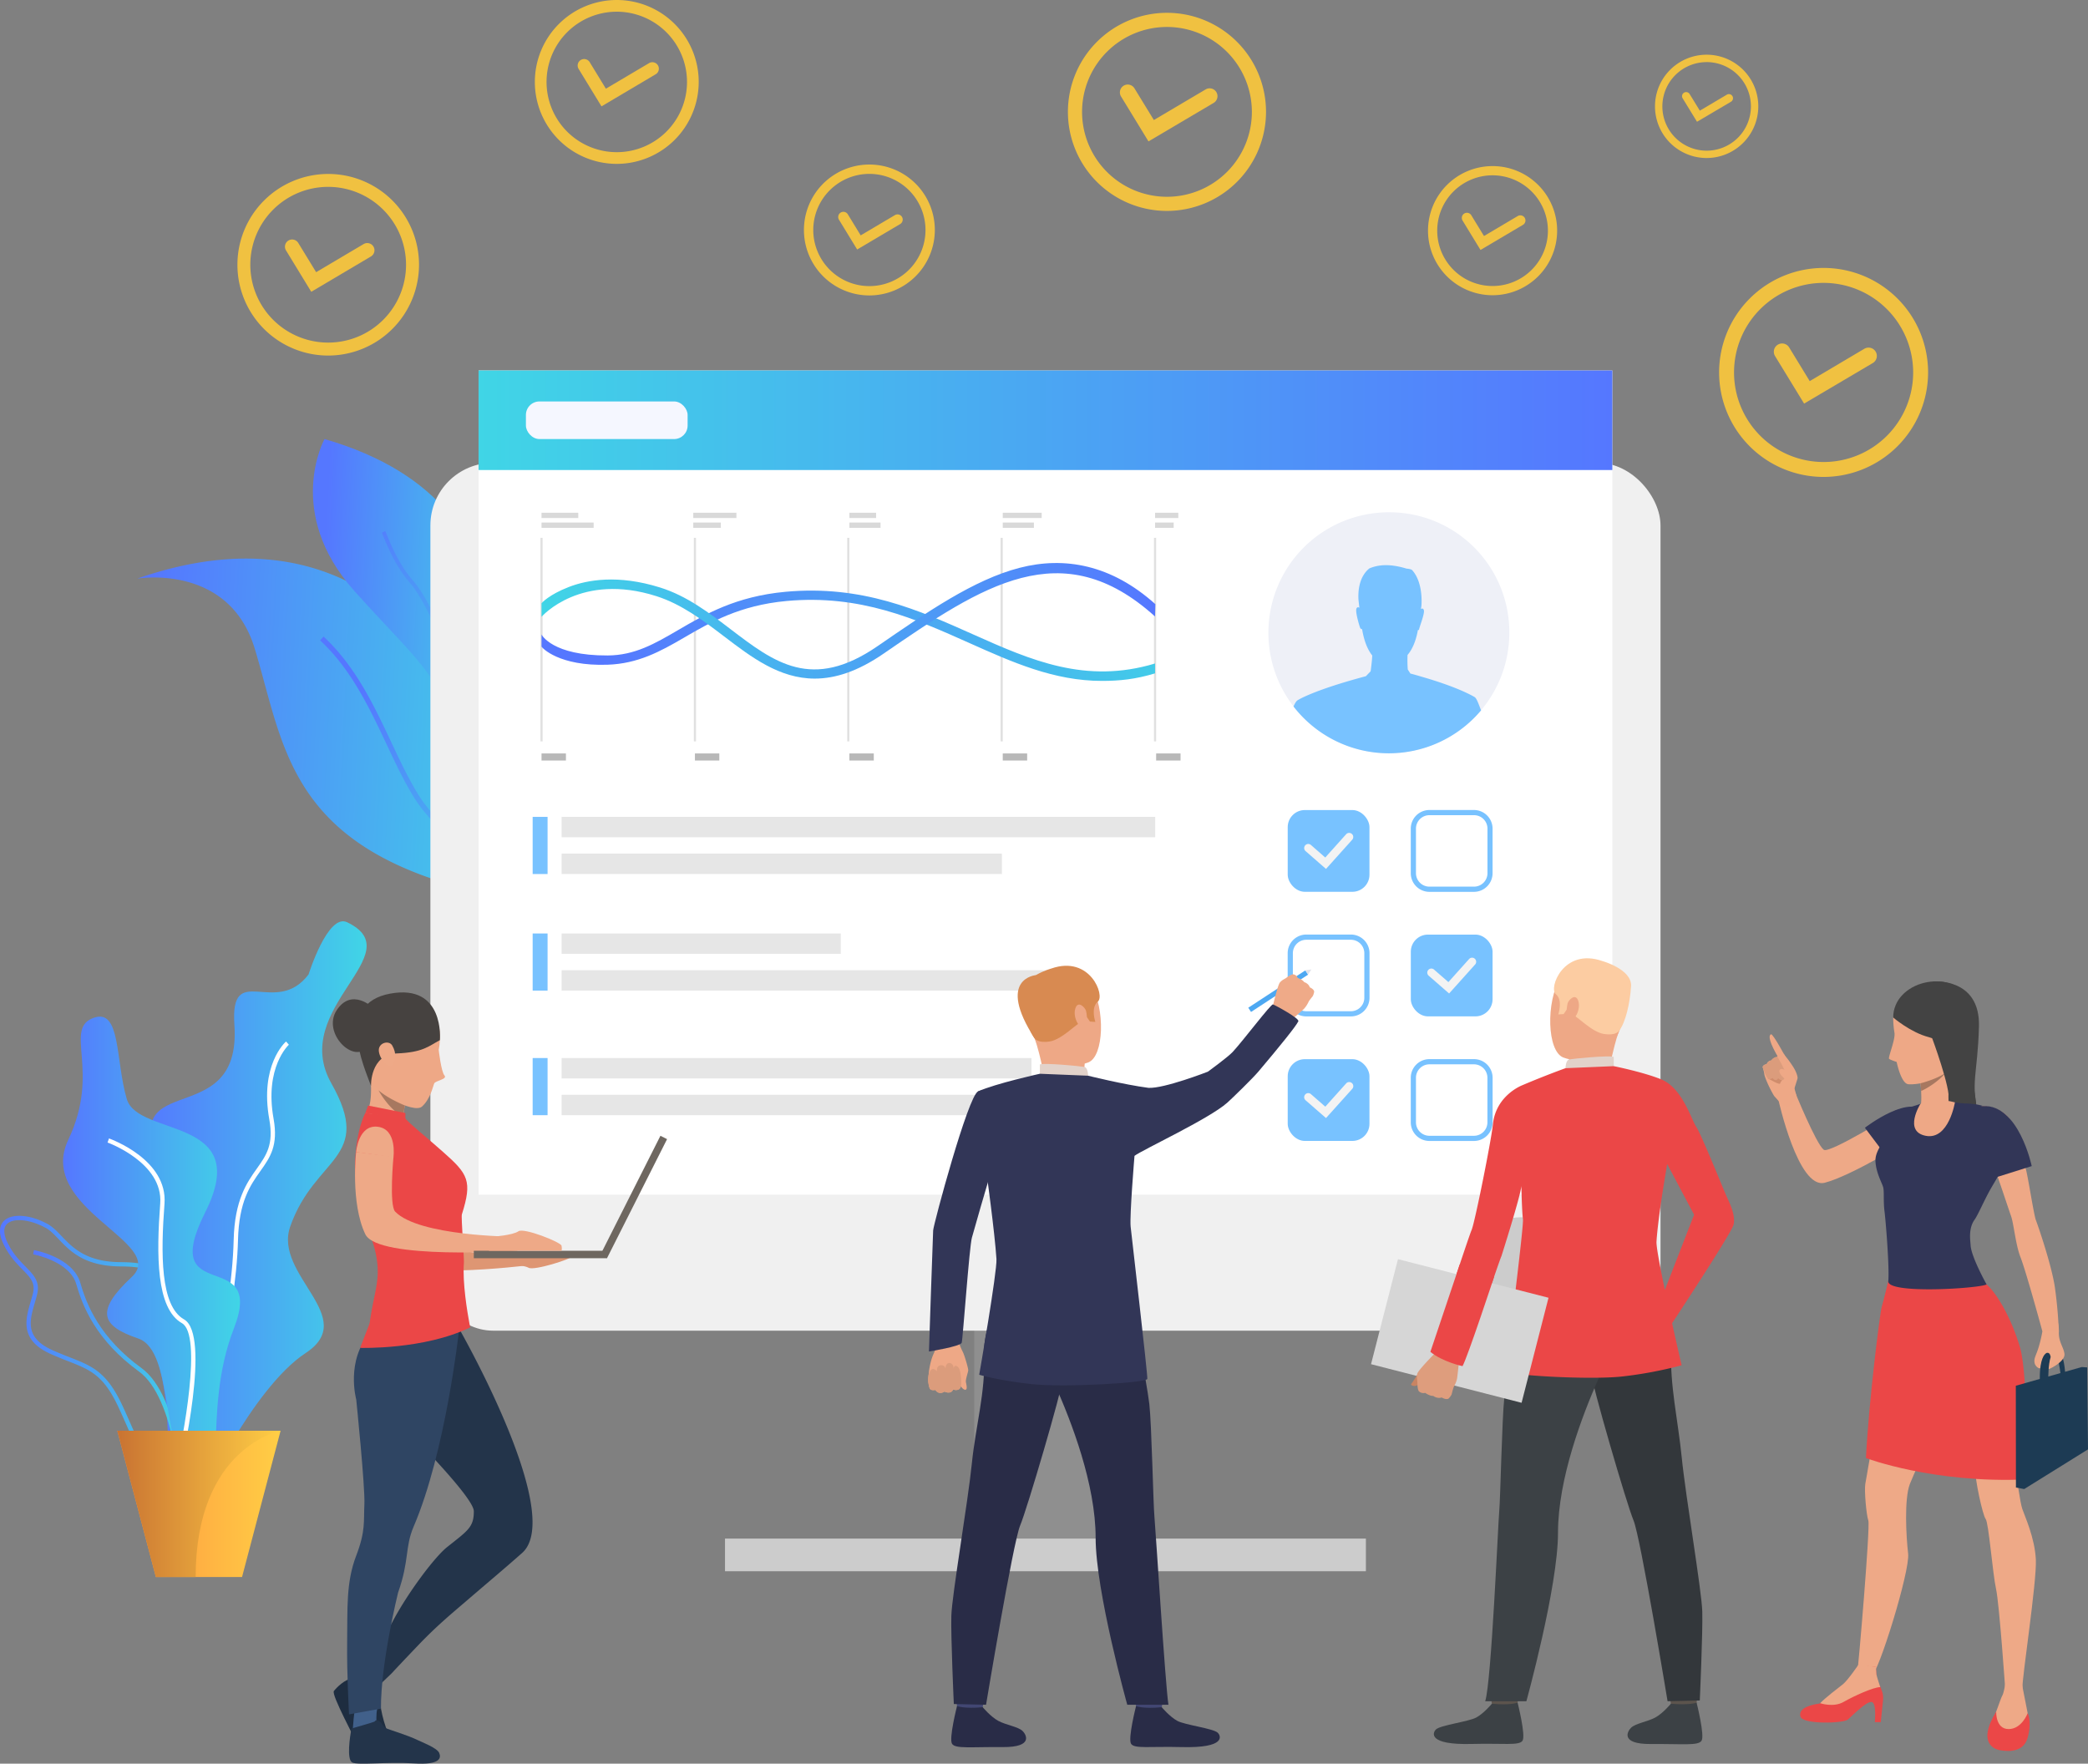 <svg xmlns="http://www.w3.org/2000/svg" xmlns:xlink="http://www.w3.org/1999/xlink" viewBox="0 0 2046.63 1728.66"><rect x="0" y="0" width="2046.63" height="1728.66" fill="#808080" stroke="none"/><defs><style>.cls-1{fill:url(#linear-gradient);}.cls-2{fill:url(#linear-gradient-2);}.cls-3{fill:url(#linear-gradient-3);}.cls-4{fill:url(#linear-gradient-4);}.cls-5{fill:#f0c141;}.cls-6{fill:#8f8f8f;}.cls-7{fill:#f0f0f0;}.cls-8{fill:#fff;}.cls-9{fill:url(#linear-gradient-5);}.cls-10{fill:#ccc;}.cls-11{fill:#f5f7ff;}.cls-12{fill:#e6e6e6;}.cls-13{fill:#78c2ff;}.cls-14{fill:#f3f3f3;}.cls-15{fill:url(#linear-gradient-6);}.cls-16{fill:url(#linear-gradient-7);}.cls-17{fill:url(#linear-gradient-8);}.cls-18{fill:url(#linear-gradient-9);}.cls-19{fill:url(#linear-gradient-10);}.cls-20{fill:url(#linear-gradient-11);}.cls-21{fill:#eea886;}.cls-22{fill:#db9c7c;}.cls-23{fill:#323657;}.cls-24{fill:#4da8f2;}.cls-25{fill:#efaa88;}.cls-26{fill:#424773;}.cls-27{fill:#292c47;}.cls-28{fill:#d88a51;}.cls-29{fill:#e2d2ca;}.cls-30{fill:#dfe1e8;}.cls-31{fill:#de9673;}.cls-32{fill:#2f4563;}.cls-33{fill:#1e2d40;}.cls-34{fill:#23344a;}.cls-35{fill:#41608a;}.cls-36{fill:#eea987;}.cls-37{fill:#eb4747;}.cls-38{fill:#464240;}.cls-39{fill:#a77860;}.cls-40{fill:#6e6760;}.cls-41{fill:#5c544d;}.cls-42{fill:#3c4145;}.cls-43{fill:#33373b;}.cls-44{fill:#fccca2;}.cls-45{fill:#d6d6d6;}.cls-46{fill:#c98462;}.cls-47{fill:#de9d7d;}.cls-48{fill:#1d3b54;}.cls-49{fill:#434343;}.cls-50{fill:#cf8c6c;}.cls-51{fill:#eef0f7;}.cls-52{fill:#e0e0e0;}.cls-53{fill:#b8b8b8;}.cls-54{fill:#d9d9d9;}.cls-55{fill:url(#linear-gradient-12);}.cls-56{fill:url(#linear-gradient-13);}</style><linearGradient id="linear-gradient" x1="-11763.79" y1="361.18" x2="-11375.7" y2="361.18" gradientTransform="matrix(-1, -0.05, -0.05, 1, -11212.85, -276.25)" gradientUnits="userSpaceOnUse"><stop offset="0" stop-color="#40d5e6"/><stop offset="1" stop-color="#57f"/></linearGradient><linearGradient id="linear-gradient-2" x1="-3289.84" y1="3869.1" x2="-3289.84" y2="3596.21" gradientTransform="translate(431.18 -4187.05) rotate(-41.45)" xlink:href="#linear-gradient"/><linearGradient id="linear-gradient-3" x1="-11726.65" y1="244.04" x2="-11542.94" y2="244.04" xlink:href="#linear-gradient"/><linearGradient id="linear-gradient-4" x1="-1621.79" y1="3260.34" x2="-1621.79" y2="2992.38" gradientTransform="translate(285.05 -2894.24) rotate(-29.45)" xlink:href="#linear-gradient"/><linearGradient id="linear-gradient-5" x1="469.07" y1="411.91" x2="1580.38" y2="411.91" gradientTransform="translate(2049.46 823.82) rotate(-180)" xlink:href="#linear-gradient"/><linearGradient id="linear-gradient-6" x1="-4933.87" y1="1193.84" x2="-4714.46" y2="1193.84" gradientTransform="matrix(-1, 0, 0, 1, -4574.5, 0)" xlink:href="#linear-gradient"/><linearGradient id="linear-gradient-7" x1="-4772.92" y1="1316.27" x2="-4574.5" y2="1316.27" gradientTransform="matrix(-1, 0, 0, 1, -4574.5, 0)" xlink:href="#linear-gradient"/><linearGradient id="linear-gradient-8" x1="-4755.96" y1="1345.12" x2="-4607.03" y2="1345.12" gradientTransform="matrix(-1, 0, 0, 1, -4574.5, 0)" xlink:href="#linear-gradient"/><linearGradient id="linear-gradient-9" x1="-4809.73" y1="1225.28" x2="-4636.3" y2="1225.28" gradientTransform="matrix(-1, 0, 0, 1, -4574.5, 0)" xlink:href="#linear-gradient"/><linearGradient id="linear-gradient-10" x1="108.96" y1="1474.05" x2="269" y2="1474.05" gradientTransform="translate(6.03)" gradientUnits="userSpaceOnUse"><stop offset="0" stop-color="#ff9340"/><stop offset="1" stop-color="#ffce45"/></linearGradient><linearGradient id="linear-gradient-11" x1="108.96" y1="1474.05" x2="269" y2="1474.05" gradientTransform="translate(6.03)" gradientUnits="userSpaceOnUse"><stop offset="0" stop-color="#c97332"/><stop offset="1" stop-color="#ffce45"/></linearGradient><linearGradient id="linear-gradient-12" x1="1198.34" y1="623.13" x2="584.75" y2="623.13" gradientTransform="matrix(1, 0, 0, 1, 0, 0)" xlink:href="#linear-gradient"/><linearGradient id="linear-gradient-13" x1="530.8" y1="608.5" x2="1132.5" y2="608.5" gradientTransform="matrix(1, 0, 0, 1, 0, 0)" xlink:href="#linear-gradient"/></defs><g id="Layer_2" data-name="Layer 2"><g id="Слой_1" data-name="Слой 1"><path class="cls-1" d="M479.76,727.44c25.15,54.89,39.29,106.84,20.77,130a30.43,30.43,0,0,1-3.59,3.76c-14.27,12.57-42.33,12.85-89.7-5.86C281.15,805.55,275.16,719.6,249.66,635.66c-25.14-82.89-113-68.88-115.2-68.51C339.08,495.88,437.08,634.37,479.76,727.44Z"/><path class="cls-2" d="M500.53,857.46a30.43,30.43,0,0,1-3.59,3.76c-23.68-14.26-69-44.52-90.42-78.48-10.08-16-18.56-34-27.55-53.11-17-36.06-34.54-73.35-65.21-102l3.42-3.68c31.37,29.27,49.13,67,66.32,103.5,8.91,18.93,17.32,36.81,27.27,52.56C431.62,813.19,477.44,843.56,500.53,857.46Z"/><path class="cls-3" d="M457.85,749.87c-1.48,3.65-2.44,5.72-2.55,6-.39-2-.76-4-1.15-6-16.82-86.19-39.31-95.19-106.76-170.58-69-77.11-29.3-148.95-29.3-148.95C549.16,497.11,473.55,711.34,457.85,749.87Z"/><path class="cls-4" d="M457.85,749.87c-1.48,3.65-2.44,5.72-2.55,6-.39-2-.76-4-1.15-6,7.49-74.51-37.46-161.94-51.58-177.63-14.62-16.24-23.62-38.58-27-47-.58-1.4-1.11-2.73-1.29-3l3.26-1.84c.29.51.66,1.44,1.49,3.48,3.33,8.25,12.17,30.14,26.34,45.88C423.25,589.62,464.72,677.47,457.85,749.87Z"/><path class="cls-5" d="M1768.36,395.59,1739.88,349a8.11,8.11,0,0,1,13.84-8.46l20.14,33,53.54-31.69a8.11,8.11,0,1,1,8.26,14Z"/><path class="cls-5" d="M1787.48,467.46a102.42,102.42,0,1,1,102.41-102.41A102.53,102.53,0,0,1,1787.48,467.46Zm0-190.2a87.79,87.79,0,1,0,87.78,87.79A87.89,87.89,0,0,0,1787.48,277.26Z"/><path class="cls-5" d="M1451.18,245l-17.59-28.81a5,5,0,1,1,8.55-5.23l12.45,20.38,33.08-19.58a5,5,0,1,1,5.11,8.63Z"/><path class="cls-5" d="M1463,289.37a63.29,63.29,0,1,1,63.29-63.29A63.36,63.36,0,0,1,1463,289.37Zm0-117.54a54.25,54.25,0,1,0,54.25,54.25A54.32,54.32,0,0,0,1463,171.83Z"/><path class="cls-5" d="M1125.73,138.6l-27-44.2a7.69,7.69,0,0,1,13.13-8L1131,117.64l50.75-30a7.69,7.69,0,0,1,7.83,13.24Z"/><path class="cls-5" d="M1143.85,206.74a97.09,97.09,0,1,1,97.09-97.09A97.2,97.2,0,0,1,1143.85,206.74Zm0-180.31a83.22,83.22,0,1,0,83.22,83.22A83.31,83.31,0,0,0,1143.85,26.43Z"/><path class="cls-5" d="M840.18,244.55l-17.84-29.21a5.08,5.08,0,0,1,8.68-5.29l12.61,20.65,33.54-19.85a5.08,5.08,0,1,1,5.17,8.75Z"/><path class="cls-5" d="M852.16,289.57a64.15,64.15,0,1,1,64.15-64.15A64.22,64.22,0,0,1,852.16,289.57Zm0-119.14a55,55,0,1,0,55,55A55.05,55.05,0,0,0,852.16,170.43Z"/><path class="cls-5" d="M589.57,104.26,567.24,67.69a6.36,6.36,0,1,1,10.85-6.63l15.79,25.86,42-24.85A6.36,6.36,0,1,1,642.34,73Z"/><path class="cls-5" d="M604.56,160.62a80.31,80.31,0,1,1,80.31-80.31A80.4,80.4,0,0,1,604.56,160.62Zm0-149.15A68.84,68.84,0,1,0,673.4,80.31,68.92,68.92,0,0,0,604.56,11.47Z"/><path class="cls-5" d="M305.1,286l-24.75-40.54a7,7,0,1,1,12-7.35l17.51,28.66,46.54-27.54a7.05,7.05,0,0,1,7.19,12.14Z"/><path class="cls-5" d="M321.72,348.5a89,89,0,1,1,89-89A89.13,89.13,0,0,1,321.72,348.5Zm0-165.35A76.32,76.32,0,1,0,398,259.47,76.4,76.4,0,0,0,321.72,183.15Z"/><path class="cls-5" d="M1663.39,119.35l-14.08-23a4,4,0,0,1,6.84-4.18l10,16.3,26.46-15.66a4,4,0,1,1,4.09,6.9Z"/><path class="cls-5" d="M1672.84,154.88a50.63,50.63,0,1,1,50.62-50.62A50.68,50.68,0,0,1,1672.84,154.88Zm0-94a43.4,43.4,0,1,0,43.39,43.4A43.45,43.45,0,0,0,1672.84,60.86Z"/><rect class="cls-6" x="954.91" y="1099.95" width="139.64" height="424.12" transform="translate(2049.46 2624.02) rotate(180)"/><rect class="cls-7" x="421.85" y="453.66" width="1205.75" height="850.6" rx="61.33" transform="translate(2049.46 1757.91) rotate(180)"/><rect class="cls-8" x="469.07" y="363.12" width="1111.31" height="807.83" transform="translate(2049.46 1534.08) rotate(180)"/><rect class="cls-9" x="469.07" y="363.12" width="1111.31" height="97.57" transform="translate(2049.46 823.82) rotate(180)"/><path class="cls-10" d="M1445.15,1232c0,21.48,20.47,38.9,45.73,38.9s45.73-17.42,45.73-38.9-20.47-38.89-45.73-38.89S1445.15,1210.47,1445.15,1232Z"/><rect class="cls-10" x="710.63" y="1508.06" width="628.2" height="32.01"/><rect class="cls-11" x="515.49" y="393.48" width="158.5" height="36.87" rx="13.25"/><rect class="cls-12" x="550.49" y="800.66" width="581.84" height="20"/><rect class="cls-12" x="550.49" y="836.68" width="431.55" height="20"/><rect class="cls-12" x="550.49" y="914.95" width="273.63" height="20"/><rect class="cls-12" x="550.49" y="950.97" width="491.6" height="20"/><rect class="cls-12" x="550.49" y="1037.04" width="460.53" height="20"/><rect class="cls-12" x="550.49" y="1073.06" width="562.36" height="20"/><rect class="cls-13" x="522.1" y="800.66" width="14.62" height="56.02"/><rect class="cls-13" x="522.1" y="914.95" width="14.62" height="56.02"/><rect class="cls-13" x="522.1" y="1037.04" width="14.62" height="56.02"/><rect class="cls-13" x="1262.2" y="1038.15" width="80.14" height="80.14" rx="16.77"/><path class="cls-14" d="M1299.73,1095.87l-20.26-17.66a4,4,0,0,1,5.25-6l14.32,12.49,20.43-22.78a4,4,0,0,1,6,5.32Z"/><path class="cls-13" d="M1324.12,996.24h-43.7A18.28,18.28,0,0,1,1262.16,978V934.29A18.29,18.29,0,0,1,1280.42,916h43.7a18.29,18.29,0,0,1,18.26,18.27V978A18.28,18.28,0,0,1,1324.12,996.24Zm-43.7-75.13a13.19,13.19,0,0,0-13.17,13.18V978a13.19,13.19,0,0,0,13.17,13.17h43.7A13.19,13.19,0,0,0,1337.29,978V934.29a13.19,13.19,0,0,0-13.17-13.18Z"/><path class="cls-13" d="M1444.78,1118.33h-43.69a18.28,18.28,0,0,1-18.27-18.27v-43.68a18.28,18.28,0,0,1,18.27-18.27h43.69a18.28,18.28,0,0,1,18.26,18.27v43.68A18.28,18.28,0,0,1,1444.78,1118.33Zm-43.69-75.13a13.19,13.19,0,0,0-13.18,13.18v43.68a13.19,13.19,0,0,0,13.18,13.18h43.69a13.19,13.19,0,0,0,13.17-13.18v-43.68a13.19,13.19,0,0,0-13.17-13.18Z"/><rect class="cls-13" x="1382.86" y="916.06" width="80.14" height="80.14" rx="16.77"/><path class="cls-14" d="M1420.39,973.78l-20.26-17.66a4,4,0,0,1,5.25-6l14.32,12.49,20.43-22.78a4,4,0,0,1,5.95,5.32Z"/><path class="cls-13" d="M1444.78,874.15h-43.69a18.28,18.28,0,0,1-18.27-18.26V812.2a18.29,18.29,0,0,1,18.27-18.27h43.69A18.29,18.29,0,0,1,1463,812.2v43.69A18.28,18.28,0,0,1,1444.78,874.15ZM1401.09,799a13.19,13.19,0,0,0-13.18,13.18v43.69a13.2,13.2,0,0,0,13.18,13.18h43.69A13.2,13.2,0,0,0,1458,855.89V812.2A13.19,13.19,0,0,0,1444.78,799Z"/><rect class="cls-13" x="1262.2" y="793.97" width="80.14" height="80.14" rx="16.77"/><path class="cls-14" d="M1299.73,851.69,1279.47,834a4,4,0,0,1,5.25-6L1299,840.5l20.43-22.78a4,4,0,1,1,6,5.33Z"/><path class="cls-15" d="M340.19,903.92c-18.91-9-37.74,51.17-37.74,51.17-32.16,42.49-77.1-14-72.7,49.49,7.69,111.14-127.94,34.95-65.37,151s-55.25,65.61-16.36,159.18-11.52,205.16,47,159.3c0,0,51.51-113,104.64-147.92s-31.83-76.42-15.21-123.89c24.15-69,82.32-66.25,40.37-140.34S404.5,934.67,340.19,903.92Z"/><path class="cls-8" d="M176.48,1431.53c25.36-17.83,55-142.12,56.81-216.15.91-37.92,12.12-53.71,22-67.65,9.45-13.33,17.62-24.83,12.86-51.25-9.09-50.5,14.81-72.29,15-72.5l-2.77-3.16c-1.06.93-25.95,23.41-16.41,76.4,4.45,24.69-2.88,35-12.15,48.08-9.73,13.71-21.84,30.78-22.78,70-1.9,79.45-32.24,196.8-55,212.82Z"/><path class="cls-16" d="M123.33,1395.28c-2.4-5.42-4.87-11-7.68-17-14.49-30.59-27.32-35.62-48.58-44-5.19-2-11.08-4.35-17.55-7.25-30.45-13.69-24.56-33.86-19.35-51.65.72-2.49,1.45-5,2.08-7.43,2.68-10.47-2.47-15.72-10.26-23.67-5.79-5.9-13-13.26-18.55-24.87-6.08-12.71-3-19.52.69-23,7.73-7.32,25.54-6,42.36,3.21h0c5.23,2.85,9.53,7.36,14.08,12.13,10.73,11.22,24.07,25.2,57.82,25.36,19.25.09,29.79,2.74,35.25,8.88,6.19,7,5,17.38,3.41,31.81-.56,5-1.19,10.64-1.58,16.75-2.3,36.45,19.22,62.75,19.44,63,12.85,15.31,28.69,47.07,21.85,66.62-2.86,8.19-9.27,13.35-19,15.32a54.08,54.08,0,0,1-10.73,1.17C143.39,1440.75,134.75,1421.17,123.33,1395.28Zm-78.85-191.9c-15-8.2-31.13-9.85-37.46-3.84-4.82,4.56-2.55,12.38.21,18.14,5.25,11,11.89,17.77,17.76,23.75,8.15,8.31,14.59,14.88,11.32,27.64-.64,2.5-1.38,5-2.12,7.56-5.18,17.72-10.07,34.46,17.05,46.65,6.37,2.87,12.21,5.16,17.36,7.18,21.47,8.42,35.64,14,50.84,46.07,2.83,6,5.32,11.61,7.72,17.06,13.12,29.73,21,47.68,49.72,41.88,8.23-1.66,13.58-5.9,15.93-12.6,6-17.23-8.39-47.39-21.12-62.54-.93-1.12-22.81-27.79-20.41-66,.4-6.21,1-11.92,1.6-17,1.49-13.35,2.58-23-2.38-28.55-4.52-5.09-14.43-7.4-32.13-7.48-35.53-.17-49.56-14.86-60.83-26.66-4.51-4.72-8.4-8.8-13.06-11.34Z"/><path class="cls-17" d="M177.26,1465l4.19-.22c-.2-3.94-5.49-96.69-42.73-123.83-40.86-29.79-53.74-61.79-59.87-83.27-7.23-25.32-44-32.08-45.59-32.36l-.73,4.13c.36.07,35.78,6.59,42.28,29.38,6.31,22.08,19.54,55,61.44,85.5C171.89,1370.28,177.21,1464,177.26,1465Z"/><path class="cls-18" d="M92.12,997.52c26.46-9.08,21,41.94,32.15,79.69s124.43,16.46,76.89,111,60.12,31.61,28,114.1-2.79,170.7-37.74,148.26-19.64-126.31-56-138.65-42.28-26.74-6.29-60.29S34.79,1184.75,67,1117,61.53,1008,92.12,997.52Z"/><path class="cls-8" d="M175.16,1446.61c3.33-14.12,31.76-138.39,5.23-153.41-23.38-13.24-22.8-64.74-19.15-113.36,3.22-43-52.06-63.16-54.41-64l-1.41,4c.55.2,54.62,19.89,51.63,59.74-3.74,49.93-4.14,102.92,21.27,117.32,20.15,11.4,1.6,111.28-7.24,148.8Z"/><polygon class="cls-19" points="275.03 1402.36 237.24 1545.74 152.78 1545.74 114.99 1402.36 275.03 1402.36"/><path class="cls-20" d="M275,1402.36s-83.2,15.62-83.2,143.38H152.78L115,1402.36Z"/><path class="cls-21" d="M936.91,1307.21s2.91,4.76,3.28,8.65c.29,3.08,2.87,7.68,4,10.22s4.73,14,4.86,17c.05,1.23-2.68,8.94-2.29,11.41s1.8,7.35-.42,7.68-4.72-3.68-4.72-3.68a3.24,3.24,0,0,1-1.67,3.13c-3.64,1.69-5.57.21-5.57.21s-1.35,2.49-3,2.83c-3.72.74-5.54-.75-5.54-.75a6.71,6.71,0,0,1-4.21,1.35,5.51,5.51,0,0,1-4.67-2.9s-4.17.84-5.38-1.1-1-4-1.49-5.78-.13-17.66,5.28-29.12-1.38-22.61-1.38-22.61Z"/><path class="cls-22" d="M942.19,1357s.37-14.28-3.38-17.31-4.19,2.11-4.19,2.11.52-5.09-3.59-5.78-4.28,5.36-4.28,5.36a4,4,0,0,0-5-3.12c-4.31.81-3.28,5.82-3.28,5.82s-4.12-4.91-6.79-.19c-4.51,8-.17,17.37-.17,17.37s1.28,2.15,5.38,1.1c0,0,2.74,5.53,8.88,1.55,0,0,6.29,3.46,8.58-2.08C934.37,1361.86,941.29,1365.15,942.19,1357Z"/><path class="cls-23" d="M985.32,1101.65s-24.43,81.42-32.68,111.45c-2.59,9.42-8.85,99.36-10,103s-32.09,8.59-32.09,8.59,3.76-112.52,4.11-118.66,34.18-131.79,44-136.28c7.37-3.35,11.27-.58,20.56,6.32C992.31,1085.73,985.32,1101.65,985.32,1101.65Z"/><rect class="cls-24" x="1219.44" y="968.91" width="66.82" height="4.96" transform="translate(-327.39 844.7) rotate(-33.2)"/><path class="cls-25" d="M1288.13,972.05a14.44,14.44,0,0,1-1.44,4.43s-1.83,2.19-3,3.82a12.57,12.57,0,0,0-.88,1.29,26.81,26.81,0,0,1-4.62,7.18c-2.66,2.7-13,11.29-13,11.29l-8.88-7.54-9.23-4.13s5.17-22.46,7.36-25.26a8.55,8.55,0,0,1,.66-.77c2.09-2.19,4.56-3,5.79-4,.45-.37,5.2-3.79,6.89-3.35a5.7,5.7,0,0,1,4.26,3.56s4.55,1.4,6.32,4.06c0,0,4.23,1.16,5.49,5.1C1283.78,967.75,1288,969.41,1288.13,972.05Z"/><path class="cls-26" d="M965.5,1657.53s-2.23,15.46-2.51,17.78-24.77-1.37-24.77-1.37l-2-18.4S962.44,1655.35,965.5,1657.53Z"/><path class="cls-27" d="M963.26,1673.34s7.76,9.32,15.26,13.38,19.3,5.66,23.74,9.86c3.2,3,11.67,16.1-19.51,15.83s-46.2,1.85-49.54-3.16,4.84-37,4.84-37S945.43,1675,963.26,1673.34Z"/><path class="cls-26" d="M1141,1657.53s-2.23,15.46-2.51,17.78-24.77-1.37-24.77-1.37l-2-18.4S1137.92,1655.35,1141,1657.53Z"/><path class="cls-27" d="M1138.74,1673.34s7.76,9.32,15.27,13.38,35.12,7.39,39.56,11.59c3.2,3,8.53,15.24-35.33,14.1-31.16-.81-46.2,1.85-49.54-3.16s4.83-37,4.83-37S1120.49,1675.13,1138.74,1673.34Z"/><path class="cls-27" d="M985.78,1260.39s-23,36.57-21.3,69.62-8.34,69.13-11.8,103.66c-3.85,38.49-19.62,129.61-20.19,150.2s2.44,86.33,2.44,86.33l31.58.72s26.51-159.3,33.38-175.55,40.92-132.14,42.07-145.14S985.78,1260.39,985.78,1260.39Z"/><path class="cls-27" d="M1106.93,1265.35s17.34,90.58,19.63,110.81,3.81,97.89,5,110.54,10.69,165.06,13.73,184.22h-40.36s-31-111.08-31-163.63S1050,1393,1034.52,1358.36s-50.82-35.5-60.32-99.84C974.2,1258.52,1094.07,1244.94,1106.93,1265.35Z"/><path class="cls-21" d="M1024.18,953s30.89-11.53,45.13,12,12.87,70.59-2.69,76.37-39,2.77-46.94-11.95-15.16-36-14.82-50.19S1016.07,957.1,1024.18,953Z"/><path class="cls-21" d="M1063.26,1042.42s-1.28,8.34.84,12.45-40,4.21-40,4.21-3.42-22.34-9.9-41.22S1063.26,1042.42,1063.26,1042.42Z"/><path class="cls-28" d="M1014.18,1017.86s2.9,4.8,14.78,2.93,26.35-17.65,31.31-19.39,5-4.64,5-4.64l3.1,4.53,5.27.33s-4.81-14.13,2.44-19.89-7.52-45.74-45.6-32.43c0,0-29.24,8.06-28.18,24.7S1007.63,1009.58,1014.18,1017.86Z"/><path class="cls-29" d="M1066.6,1054.38s-.13-7.85-3.69-8.61-39.27-4.18-43.64-2.47v9.15S1027.69,1057.63,1066.6,1054.38Z"/><path class="cls-21" d="M1064.49,990.71c-.67-2.79-7.76-10.77-10.48-2.23s4.11,20,7.91,19S1066.18,997.78,1064.49,990.71Z"/><path class="cls-23" d="M1125.67,1066.26c-24.48-3.23-59.07-11.89-59.07-11.89l-47.33-1.92s-43.44,9.56-60.55,17.28c-1.62.74-1.63,38.76-6.08,48.73l14.18,29.92s8.2,59.28,9.9,85.64c.78,12.1-16.9,113.48-16.9,113.48s18.94,5.58,51.25,9.14,113-1.29,113.52-5.11-15.63-142.07-16.35-149.23c-1.09-11,3.79-69.38,3.79-69.38,7.46-5.78,73-36.18,90.81-52,4.78-4.24,25-23.89,30.7-30.67,20.31-24,37-44.63,39-49.07,2.3-2.53-22.59-15.95-24.8-16.68-1.94-.65-28.87,35.1-39.44,46.55-4.72,5.1-24.31,19.35-24.31,19.35S1141,1067.14,1125.67,1066.26Z"/><path class="cls-28" d="M1015.39,955.77s-39.39,3.08-1.21,62.09Z"/><polygon class="cls-30" points="1282.17 955.16 1285.4 950.23 1279.45 951.01 1282.17 955.16"/><path class="cls-31" d="M493.62,1238.47s19.16,1.16,24.53,4.15,41.59-8.44,42.26-11.07,0-3.93,0-3.93H489.3Z"/><path class="cls-31" d="M407.6,1154s-6.11,48,0,54.32c23.35,24,109.89,22.14,109.89,22.14l0,9.78s-131.55,16.41-143.77-9.11c-14.68-30.65-9-80.65-9-80.65Z"/><polygon class="cls-32" points="364.19 1660.14 372 1651.23 357.89 1636.47 345.98 1644.82 364.19 1660.14"/><path class="cls-33" d="M346,1644.82s16.1,12.13,20.58,12.61,6.59,2.49,6.06,9.31,6.54,35.56,11.47,36,21.72.55,24.76,11.62-53.25,8.74-56.74-.34-27.72-53.06-24.85-56.6S337.72,1646,346,1644.82Z"/><path class="cls-34" d="M449.29,1301s105.18,183.23,62.49,221.14c-16.75,14.86-32.87,28.31-56,48.2-12.32,10.58-27.19,22.83-44.82,41.18l-.73.77c-12.57,13.1-22.94,24.17-26.14,27.6a2.86,2.86,0,0,0-.3.32l-.36.38-11.71,11.17-17.17-15.1S374,1609.76,385,1589.07c15.41-29,41.3-63.18,53.27-72.71,20.53-16.31,26.17-19.51,26.17-35.11,0-16.73-96.41-110.2-96.41-110.2s-14-58.49,19.42-73.79C420,1282.34,449.29,1301,449.29,1301Z"/><path class="cls-35" d="M369.08,1688.52s-.67-8.44.76-13.84-21.78-2.3-21.78-2.3-3,22.54-2.12,27.7S369.08,1688.52,369.08,1688.52Z"/><path class="cls-32" d="M373.41,1674.71l-31.29,5.64s-2.25-39.92-1.85-70.5c.44-32.88-1.21-58.72,8.83-84.89,9.39-24.48,7.25-33.8,8.07-50.51s-8-102.75-8-102.75-10.68-38.52,14.05-65.7c24.11-26.48,86.46-.11,86.46-.11s-13,117.54-44.17,190.25c-8.83,20.58-4.06,33.08-15.32,64.87C390.17,1561,373.07,1630.35,373.41,1674.71Z"/><path class="cls-36" d="M400.64,1073.48a36.22,36.22,0,0,0-3.7,10.06,86.15,86.15,0,0,0-1.72,10.74,125,125,0,0,0-.63,13.66s-41.73-9.08-34.88-18.81,2.81-39.23,2.81-39.23S406.05,1064.38,400.64,1073.48Z"/><path class="cls-21" d="M424.12,993.1s10.69,9.27,5.91,36c0,0,2.36,21.29,5.62,25s-8.75,5.09-10,7.76-3.65,15.19-12,22.73-49.82-15.19-51.84-28-30.74-67.9,14.72-70.42S424.12,993.1,424.12,993.1Z"/><path class="cls-37" d="M452.72,1190.31c-.84,2.68,2.34,43.8,2,47.35-1.59,19.45,3.44,49,5.41,59.6.47,2.5.74,3.78.74,3.78-45.07,22-107.74,20.11-107.74,20.11.22-1.71,9-22.88,9.19-24.5,3.71-26.46,9.19-38.54,7.7-56.43h0c-.83-10-3.39-20.56-8.69-33.58-15.3-37.6-14.47-62.63-12-83.29s8.69-32.44,8.69-32.44l38.07,4.09c8.08,9,15.27,13.72,38.24,34.11C458.84,1150.81,463.12,1157.39,452.72,1190.31Z"/><path class="cls-34" d="M344.54,1694.23s22-6.26,22.67-6.88.8-1.94,3.84-.73,4.29,5.82,7.27,7.28,21.16,6.77,31.11,11.67c3.6,1.77,18.82,7.57,21,12.42s1.51,12.14-24.65,10.41-54.77,2-60.5-.9S343,1701.8,344.54,1694.23Z"/><path class="cls-38" d="M431.17,1019.49s5.11-55.5-48.7-45.59-26.08,70.57-18.83,90.34c0,0-.88-30.7,25-31.7S419.94,1025.54,431.17,1019.49Z"/><path class="cls-36" d="M384.46,1024.74c-3.24-5.63-14.35-2.63-13.08,6s10.18,17.15,13.13,13S389.22,1033,384.46,1024.74Z"/><path class="cls-36" d="M385.69,1133.78s-4.44,47.55,1.68,53.84c23.34,24.05,115.47,24.51,115.47,24.51l4.4,13.82s-136.94,9.33-149.16-16.19c-14.69-30.65-9-80.65-9-80.65Z"/><path class="cls-38" d="M365.41,987.56S344.69,967.68,330,990.2s17.51,53.93,30.58,35.29S365.41,987.56,365.41,987.56Z"/><path class="cls-39" d="M396.94,1083.54a86.15,86.15,0,0,0-1.72,10.74C381.35,1088,371,1068.65,371,1068.65c10,8.66,25.94,14.89,25.94,14.89Z"/><rect class="cls-40" x="464.42" y="1225.95" width="130.61" height="7.29"/><rect class="cls-40" x="555.89" y="1169.65" width="130.61" height="7.29" transform="translate(-706.15 1199.34) rotate(-63.23)"/><path class="cls-36" d="M483.61,1212.13s19.16-1.47,24.53-5.27,41.6,10.73,42.27,14.09,0,5,0,5H479.29Z"/><polygon class="cls-37" points="358.1 1090.91 360.78 1083.63 397.35 1090.91 397.35 1097.39 358.1 1090.91"/><path class="cls-36" d="M385.63,1134.41s3.93-27.56-15.26-30-21.29,24.78-21.29,24.78Z"/><path class="cls-41" d="M1635.54,1654s2.23,15.6,2.5,17.94,24.77-1.38,24.77-1.38l2-18.57S1638.6,1651.75,1635.54,1654Z"/><path class="cls-42" d="M1637.78,1669.91s-7.75,9.4-15.26,13.5-19.3,5.72-23.73,10c-3.21,3.06-11.67,16.24,19.5,16s46.19,1.87,49.53-3.19-4.83-37.3-4.83-37.3S1655.61,1671.53,1637.78,1669.91Z"/><path class="cls-41" d="M1460.08,1654s2.23,15.6,2.51,17.94,24.76-1.38,24.76-1.38l2-18.57S1463.14,1651.75,1460.08,1654Z"/><path class="cls-42" d="M1462.33,1669.91s-7.76,9.4-15.27,13.5-35.12,7.46-39.55,11.7c-3.21,3.06-8.53,15.39,35.32,14.23,31.15-.81,46.19,1.87,49.53-3.19s-4.83-37.3-4.83-37.3S1480.57,1671.71,1462.33,1669.91Z"/><path class="cls-43" d="M1626.84,1251.18s13,38.71,11.32,72.07,6.74,69.87,10.19,104.72c3.86,38.86,19.63,130.84,20.2,151.62s-2.45,87.14-2.45,87.14l-31.57.73s-26.51-160.8-33.37-177.21-40.92-133.38-42.07-146.5S1626.84,1251.18,1626.84,1251.18Z"/><path class="cls-42" d="M1494.14,1258.07s-17.34,91.44-19.63,111.86-3.82,98.81-5,111.57-7.63,167-13.73,186h40.35s31-112.12,31-165.17S1551.08,1387,1566.53,1352s50.81-35.83,60.31-100.77C1626.84,1251.18,1507,1237.47,1494.14,1258.07Z"/><path class="cls-21" d="M1576.15,945.57s-31.81-11.88-46.48,12.33-13.25,72.7,2.78,78.66,40.13,2.84,48.33-12.31,15.63-37.06,15.27-51.7S1584.5,949.79,1576.15,945.57Z"/><path class="cls-21" d="M1537.79,1035.07s1.29,8.34-.84,12.44,40,4.22,40,4.22,3.42-22.34,9.9-41.22S1537.79,1035.07,1537.79,1035.07Z"/><path class="cls-44" d="M1586.87,1010.51s-2.91,4.8-14.78,2.94-26.35-17.66-31.31-19.39-5-4.65-5-4.65l-3.1,4.53-5.27.34s4.8-14.13-2.44-19.89,7.52-45.73,45.59-32.43c0,0,29.24,8.06,28.18,24.69S1593.42,1002.23,1586.87,1010.51Z"/><path class="cls-29" d="M1534.45,1047s.14-7.85,3.69-8.6,39.27-4.19,43.64-2.47v9.14S1573.36,1050.27,1534.45,1047Z"/><path class="cls-21" d="M1536.57,983.36c.66-2.79,7.75-10.76,10.47-2.22s-4.1,20-7.91,19S1534.88,990.43,1536.57,983.36Z"/><path class="cls-37" d="M1534.45,1047s-19.57,7-42.25,16.67c0,0-26.08,9.74-28.9,38.55-1.5,15.29-17.78,96.44-20.83,103.3S1403.31,1322.71,1402,1325s29.46,15,31.5,14,35-100.61,38.26-108c0,0,19-59.72,19.46-68.62,0,0,.54,25.38,1.56,32.5s-16.85,145.39-16.34,149.2,81.2,8.66,113.5,5.1a395.46,395.46,0,0,0,58.36-11s-25.41-109.12-24.63-121.22c1.7-26.36,10.51-76,10.51-76l26.33,49.65-33.71,86.73,7.72,26.36s62.64-94.66,64.68-103.31-3.07-19.66-6.38-26.78-25-61.32-30.11-69-13.68-38.18-34.45-46.68c-17.37-7.11-46.52-12.94-46.52-12.94Z"/><rect class="cls-45" x="1354.63" y="1251.46" width="152.34" height="106.28" transform="translate(368.88 -314.51) rotate(14.38)"/><path class="cls-46" d="M1389.19,1347.51s-4.22,6.82-5.76,8.76,3.79,3.16,6.07,1.2S1389.19,1347.51,1389.19,1347.51Z"/><path class="cls-47" d="M1419.92,1370.79s2.49-2.6,3-4.27c0,0,.74-3.1,1.4-5.28a14.94,14.94,0,0,1,.58-1.66c.71-1.56,2.73-4.76,3.38-9s2.49-23.08,2.49-23.08l-11.43-2.88-9.19-1.94s-19.84,19.79-20.9,23.64a9.2,9.2,0,0,0-.24,1.11c-.58,3.35.39,6.08.29,7.87,0,.66.06,7.22,1.59,8.45a6.4,6.4,0,0,0,6.06,1.46s4.3,3.16,7.89,3c0,0,3.87,3,8.27,1.54C1413.14,1369.75,1417.41,1372.39,1419.92,1370.79Z"/><path class="cls-37" d="M1464.54,1251.38s-26.19,79.33-31,87.65c0,0-19.21-4-31.5-14l28.76-85.6Z"/><path class="cls-48" d="M2024.29,1346.08s-1.06-18.26-5.9-21.1-2,2.82-2,2.82,2.72,13.25,3.32,18.62C2019.7,1346.68,2024.29,1346.08,2024.29,1346.08Z"/><path class="cls-49" d="M1895.57,962s45.42-3.78,44.18,44-8.81,55,0,88.72-44.28-19.17-44.28-19.17Z"/><path class="cls-36" d="M1857.37,1091.05s-64.34,40.14-69.78,35.87c-7.61-6-28.28-56.9-28.28-56.9l-16.19,7.71s19.31,88.06,45.33,81.57,85.74-43.42,85.74-43.42Z"/><path class="cls-36" d="M1945.06,1257.19s16.73,21.32,22.63,35.42,15.74,45,14.43,69-9.18,68.87-6.89,79,4.59,31.16,7,38.37,12.3,28.21,13.29,49.85-13.78,116.75-13.12,125.61-16.73,3.6-16.73,3.6-5.9-85.92-9.18-100.68-7.21-64.93-10.17-68.54-11-41-9.77-46.89-32.2-94.45-34.17-112.16-51.29-72.56-51.29-72.56S1894.23,1240.71,1945.06,1257.19Z"/><path class="cls-36" d="M1865.24,1257.19s-.85,8.94-1.84,12.22-23.61,86.9-25.9,119-8.2,59.4-9.19,66.27,1,29.82,3,35.72-9.84,145.28-10.83,148.56,7.87,4.27,14.1,3.28,37.72-102.32,35.75-119.37-3.93-53.42,1.64-68.19S1927.68,1333,1928,1326.47,1949.72,1206.93,1865.24,1257.19Z"/><path class="cls-36" d="M1966,1647.57s-1.61,11.32-3.38,14.41-6.61,18.82-8.82,21.76-7.06,25,0,27.64,23.67,7.06,29.26-1.76a36.29,36.29,0,0,0,5.44-24.41c-.88-6.77-7.59-37.81-7.5-40.88S1966,1647.57,1966,1647.57Z"/><path class="cls-37" d="M1956.65,1677.63s-.76,17.13,12.18,17.13,18.67-15.59,18.67-15.59,4.41,7.66,0,24-22.79,12.93-26.91,12.35S1937,1709.75,1956.65,1677.63Z"/><path class="cls-37" d="M1821.84,1632.17s-9.14,16.37-14.58,19.68c-6.77,4.13-19.9,17.38-24.49,18s-21.09,3.54-17.9,12.86c2.61,7.63,42,6.53,46.39,2.71s17.71-17.55,23.06-17.25,3.37,19.8,3.37,19.8h5.81s2-19,2.28-22.23c.72-9.65-6.16-16.75-6.47-22.26s-.62-9.61-.62-9.61Z"/><path class="cls-36" d="M1784.08,1669.4s13,4.48,23-1.26,29.14-14.45,35.91-14.51c0,0-3.69-11.3-3.77-12.56s-.48-7.21-.48-7.21l-16.75-2.69s-10.86,15.95-15.65,19.71S1789.24,1664,1784.08,1669.4Z"/><path class="cls-37" d="M1850.86,1255.71s-4.67,19.43-6.4,25.09-12.77,93.42-15.49,148.32c0,0,66.16,25.08,157.17,20.9,0,0,2.21-100.84-6.15-129.37s-23.5-55.23-34.93-63.46C1934.9,1249.87,1850.86,1255.71,1850.86,1255.71Z"/><path class="cls-36" d="M2001.91,1305a133.09,133.09,0,0,1-3.84,16.08c-2.48,7.9-4.76,10.42-3.77,14.94.75,3.42,4.62,6,5.59,4.88s1.45-14.37,6.95-14.31-1.64,16.45,1.63,15.24,15.88-8.11,15.09-14.8-5.84-11.53-5.51-21.52c.29-9.07-2.53-12.86-2.53-12.86Z"/><path class="cls-21" d="M1738.75,1073.81s7.68,10,12.41,11,9.88-10.21,9.88-10.21l-2.79-10.15Z"/><path class="cls-21" d="M1757.71,1070.47s3.67-11.51,4.18-13.28-1.29-7-4.56-12a105.82,105.82,0,0,0-8.55-11.51c-.73-.73-1.13-1.54-3.53-.46a10,10,0,0,0-3.82,3.31s-3.58,0-5.14,2.83a5.28,5.28,0,0,0-4.6,3.67s-3.29.18-4,2.85a40.77,40.77,0,0,1,1.65,6.9c.06,2,4.06,12,9.37,21C1738.75,1073.81,1746.65,1080.61,1757.71,1070.47Z"/><path class="cls-50" d="M1749.28,1055.53s-4,4.6-4.42,6.45-12-5-12-5S1743.56,1050.86,1749.28,1055.53Z"/><path class="cls-22" d="M1749.38,1034.89s6.4,13.56,4.26,14.73a3.82,3.82,0,0,1-3.64.3l-.34,6.8s-2.76,4.37-6.72.08c0,0-2.16,4.36-5.49-.24,0,0-2.7,2.24-4.62.38s-5.1-11-5.1-11,.19-2.24,4-2.85a5.2,5.2,0,0,1,4.6-3.67s2-3.57,6-3.73a5.91,5.91,0,0,1,6.52-2A6.56,6.56,0,0,1,1749.38,1034.89Z"/><path class="cls-21" d="M1761.76,1056.73s-7.76-6.82-13.63-8.68c-1.33-.42-2.69-.59-3.59.48s-.46,3.74,2.75,6.86,5.93,8.64,5.93,8.64S1757.46,1066.27,1761.76,1056.73Z"/><path class="cls-21" d="M1742.26,1035.68s7.92,14.09,7.83,15.75,5.19-1.17,5.17-2.59-5.74-13.95-6.48-15.11S1743.68,1031.72,1742.26,1035.68Z"/><path class="cls-21" d="M1750.4,1036.44s-12.62-23.55-14.48-22.69c-2.7,1.25-2,7.77,8.67,25.35C1754.94,1056.19,1750.4,1036.44,1750.4,1036.44Z"/><path class="cls-23" d="M1853.92,1139.86l-26-34.47s46.44-36,60.77-13.1C1888.71,1092.29,1889.73,1130,1853.92,1139.86Z"/><path class="cls-23" d="M1838.32,1138.64c.73,11.56,6.64,21.15,7.62,25.33s0,13.77,1.23,23.37,4.92,55.34,3.69,68.37,89.48,7.15,96.36,3.22c0,0-15.28-27.32-15.69-38.63-.14-3.89-2.45-16,3.94-24.85,3.38-4.67,9.64-19.55,15.89-30.42h0c2.42-4.22,5-8.43,6.73-11.56h0a43.91,43.91,0,0,0,3.6-8.93s4-50.18-7-55.83-17-6.64-27.8-7.14a78.61,78.61,0,0,1-17.95-2.7l-25.34,2.7s-16.23,5.66-22.63,6.15-14.51,14.27-13.77,23.12S1837.58,1127.08,1838.32,1138.64Z"/><path class="cls-48" d="M2006.3,1326s-7.33,1.87-6.89,26.65l8.29-1.39s-.15-13.69,2.33-21.16C2010,1330.1,2009.61,1325.25,2006.3,1326Z"/><polygon class="cls-48" points="1975.88 1358.24 2040.48 1339.91 2040.29 1419.48 1976 1458.01 1975.88 1358.24"/><polygon class="cls-48" points="1976 1458.01 1984.1 1459.5 2046.63 1420.61 2045.85 1340.28 2040.48 1339.91 1976 1458.01"/><path class="cls-21" d="M1943.89,1084.1s20.11-.07,29.21,17.64,10.09,36.4,12.3,43,8,45.71,10.21,51.37,15.37,44.06,18.57,65.7a435.07,435.07,0,0,1,3.87,43.61l-16.14-.51s-16-58.89-21.54-72.91c-4.72-12-6.53-32.91-9.24-40.29s-19.43-59.27-22.87-63S1926.72,1087.37,1943.89,1084.1Z"/><path class="cls-23" d="M1950.47,1155.87l41-12.91s-12.57-60.47-47.58-58.86C1915.79,1085.4,1950.47,1155.87,1950.47,1155.87Z"/><path class="cls-21" d="M1900,966.79c-11.26-1.85-37,1-44.32,30.53a93.75,93.75,0,0,0,1.22,14.78c1.23,6.57-6.6,24.66-5.22,25.75s7.38,3,7.38,3,4.26,21.22,11.47,21.87,35-1.86,50.78-25.86S1945.48,974.23,1900,966.79Z"/><path class="cls-21" d="M1881.33,1054.48s.55,3,1.07,7.34c.26,2.23.52,4.83.68,7.58.45,7.62.22,16.44-2.38,22,0,0,14.11,8.74,29.23-12.28,0,0-1.48-26.23,7.21-40.09S1881.33,1054.48,1881.33,1054.48Z"/><path class="cls-49" d="M1855.7,997.32s16.94,14.64,34.89,19.25,27.45,24.78,27.45,24.78,31.76-31.68,12.59-62.42S1855.73,961.9,1855.7,997.32Z"/><path class="cls-39" d="M1882.4,1061.82c.26,2.23.52,4.83.68,7.58a79.29,79.29,0,0,0,24.56-18.21C1898.33,1057.86,1882.4,1061.82,1882.4,1061.82Z"/><path class="cls-49" d="M1893.89,1017.62s18.36,49.37,16.16,61.25c0,0,9.72-1.67,27,3.62C1937.07,1082.49,1928.71,994.42,1893.89,1017.62Z"/><path class="cls-21" d="M1916.18,1080.46s-6,37-28.43,32.84-5.4-31.31-5.4-31.31S1891.09,1074.15,1916.18,1080.46Z"/><path class="cls-51" d="M1479.42,620.19a118.08,118.08,0,1,1-118.07-118.07A117.57,117.57,0,0,1,1479.42,620.19Z"/><path class="cls-13" d="M1445.8,683.5a17,17,0,0,0-2-1.17,1.05,1.05,0,0,1-.11-.07h0c-5.18-2.86-20.37-10.41-50.33-19h0c-5.43-1.66-9.54-2.74-10.95-3.1l-2.54-4a124.82,124.82,0,0,1-.21-14.21c4.22-4.9,8-12.55,10.17-24.49.68.52,1.21-.6,1.21-.6-.38-.68,5.7-15.51,4.6-18.86-.62-1.9-1.88-1.66-2.86-1.1.14-.87.29-1.77.45-2.72,0,0,2.41-22.75-9.11-35.42-1.19-1.14-5.43-1.43-5.43-1.43-18.48-5.66-29.58-3.13-36.52-.16-10.3,8.44-11.08,22.79-10.61,30.7.21,1.87.42,3.75.63,5.58a.28.28,0,0,1,0,.06c.09.73.17,1.44.26,2.15-1-.59-2.22-.89-2.92,1-1.23,3.3,3.26,18.12,3.82,19,0,0,1,1.52,1.73.83,0,0,0,0,0,0,2.13,13,6,21.05,10,26-.3,5.28-1.06,11.49-1.6,15.46l-4.57,4.77h0l-.72.24v0c-51.68,13.79-66.29,23.39-66.29,23.39-1.3.8-2.63,2.94-4,6.12a118.09,118.09,0,0,0,183.84,3.77C1449.52,690.72,1447.92,685.62,1445.8,683.5Z"/><rect class="cls-52" x="529.75" y="527.15" width="2.11" height="199.53"/><rect class="cls-52" x="680.09" y="527.15" width="2.11" height="199.53"/><rect class="cls-52" x="830.43" y="527.15" width="2.11" height="199.53"/><rect class="cls-52" x="980.78" y="527.15" width="2.11" height="199.53"/><rect class="cls-52" x="1131.12" y="527.15" width="2.11" height="199.53"/><rect class="cls-53" x="530.8" y="738.5" width="23.92" height="6.93"/><rect class="cls-54" x="530.8" y="502.56" width="36.01" height="5.2"/><rect class="cls-54" x="530.8" y="512.18" width="51.08" height="5.2"/><rect class="cls-54" x="679.53" y="502.56" width="42.28" height="5.2"/><rect class="cls-54" x="679.53" y="512.18" width="27.03" height="5.2"/><rect class="cls-54" x="832.55" y="502.56" width="26.2" height="5.2"/><rect class="cls-54" x="832.55" y="512.18" width="30.54" height="5.2"/><rect class="cls-54" x="982.89" y="502.56" width="38.16" height="5.2"/><rect class="cls-54" x="982.89" y="512.18" width="30.54" height="5.2"/><rect class="cls-54" x="1132.18" y="502.56" width="22.79" height="5.2"/><rect class="cls-54" x="1132.18" y="512.18" width="18.24" height="5.2"/><rect class="cls-53" x="681.15" y="738.5" width="23.92" height="6.93"/><rect class="cls-53" x="832.55" y="738.5" width="23.92" height="6.93"/><rect class="cls-53" x="982.89" y="738.5" width="23.92" height="6.93"/><rect class="cls-53" x="1133.24" y="738.5" width="23.92" height="6.93"/><path class="cls-55" d="M1080.08,667.39c-46.89,0-87.66-18.23-130.15-37.24-52.47-23.46-106.72-47.73-179-41.08-46.15,4.24-75.12,21.15-100.68,36.06-23.15,13.51-45,25.38-74.66,26.4-47.89,1.64-64.51-16.73-64.79-17.86V621.89h0c.06.2,10.52,20.82,64.74,20.57,26.7-.12,46.4-11.62,69.22-24.93,26.52-15.48,56.57-33,105.15-37.48,75.17-6.91,130.75,18,184.5,42,56.24,25.15,109.91,48.74,177.77,28.27V660C1112.84,665.84,1097.37,667.39,1080.08,667.39Z"/><path class="cls-56" d="M798.6,665.13c-34.61,0-62.06-20.93-88.94-41.43-20.38-15.54-41.52-31.43-65.93-39.26-74.48-23.92-112.59,19.75-112.93,20.14V591.29c.41-.45,7.2-8.39,26.87-16,17.9-6.9,47.94-12.41,89.37.56,26.25,8.21,48.05,24.83,69.14,40.91,42.76,32.61,79.7,60.77,143.84,16.66,48.59-33.41,94.38-65.26,139.44-76.89,44.08-11.38,90-3,133,35.64l-.32,12.06c-91.36-82.53-169.16-30.24-266,36.39C840.48,658.3,818.37,665.13,798.6,665.13Z"/></g></g></svg>